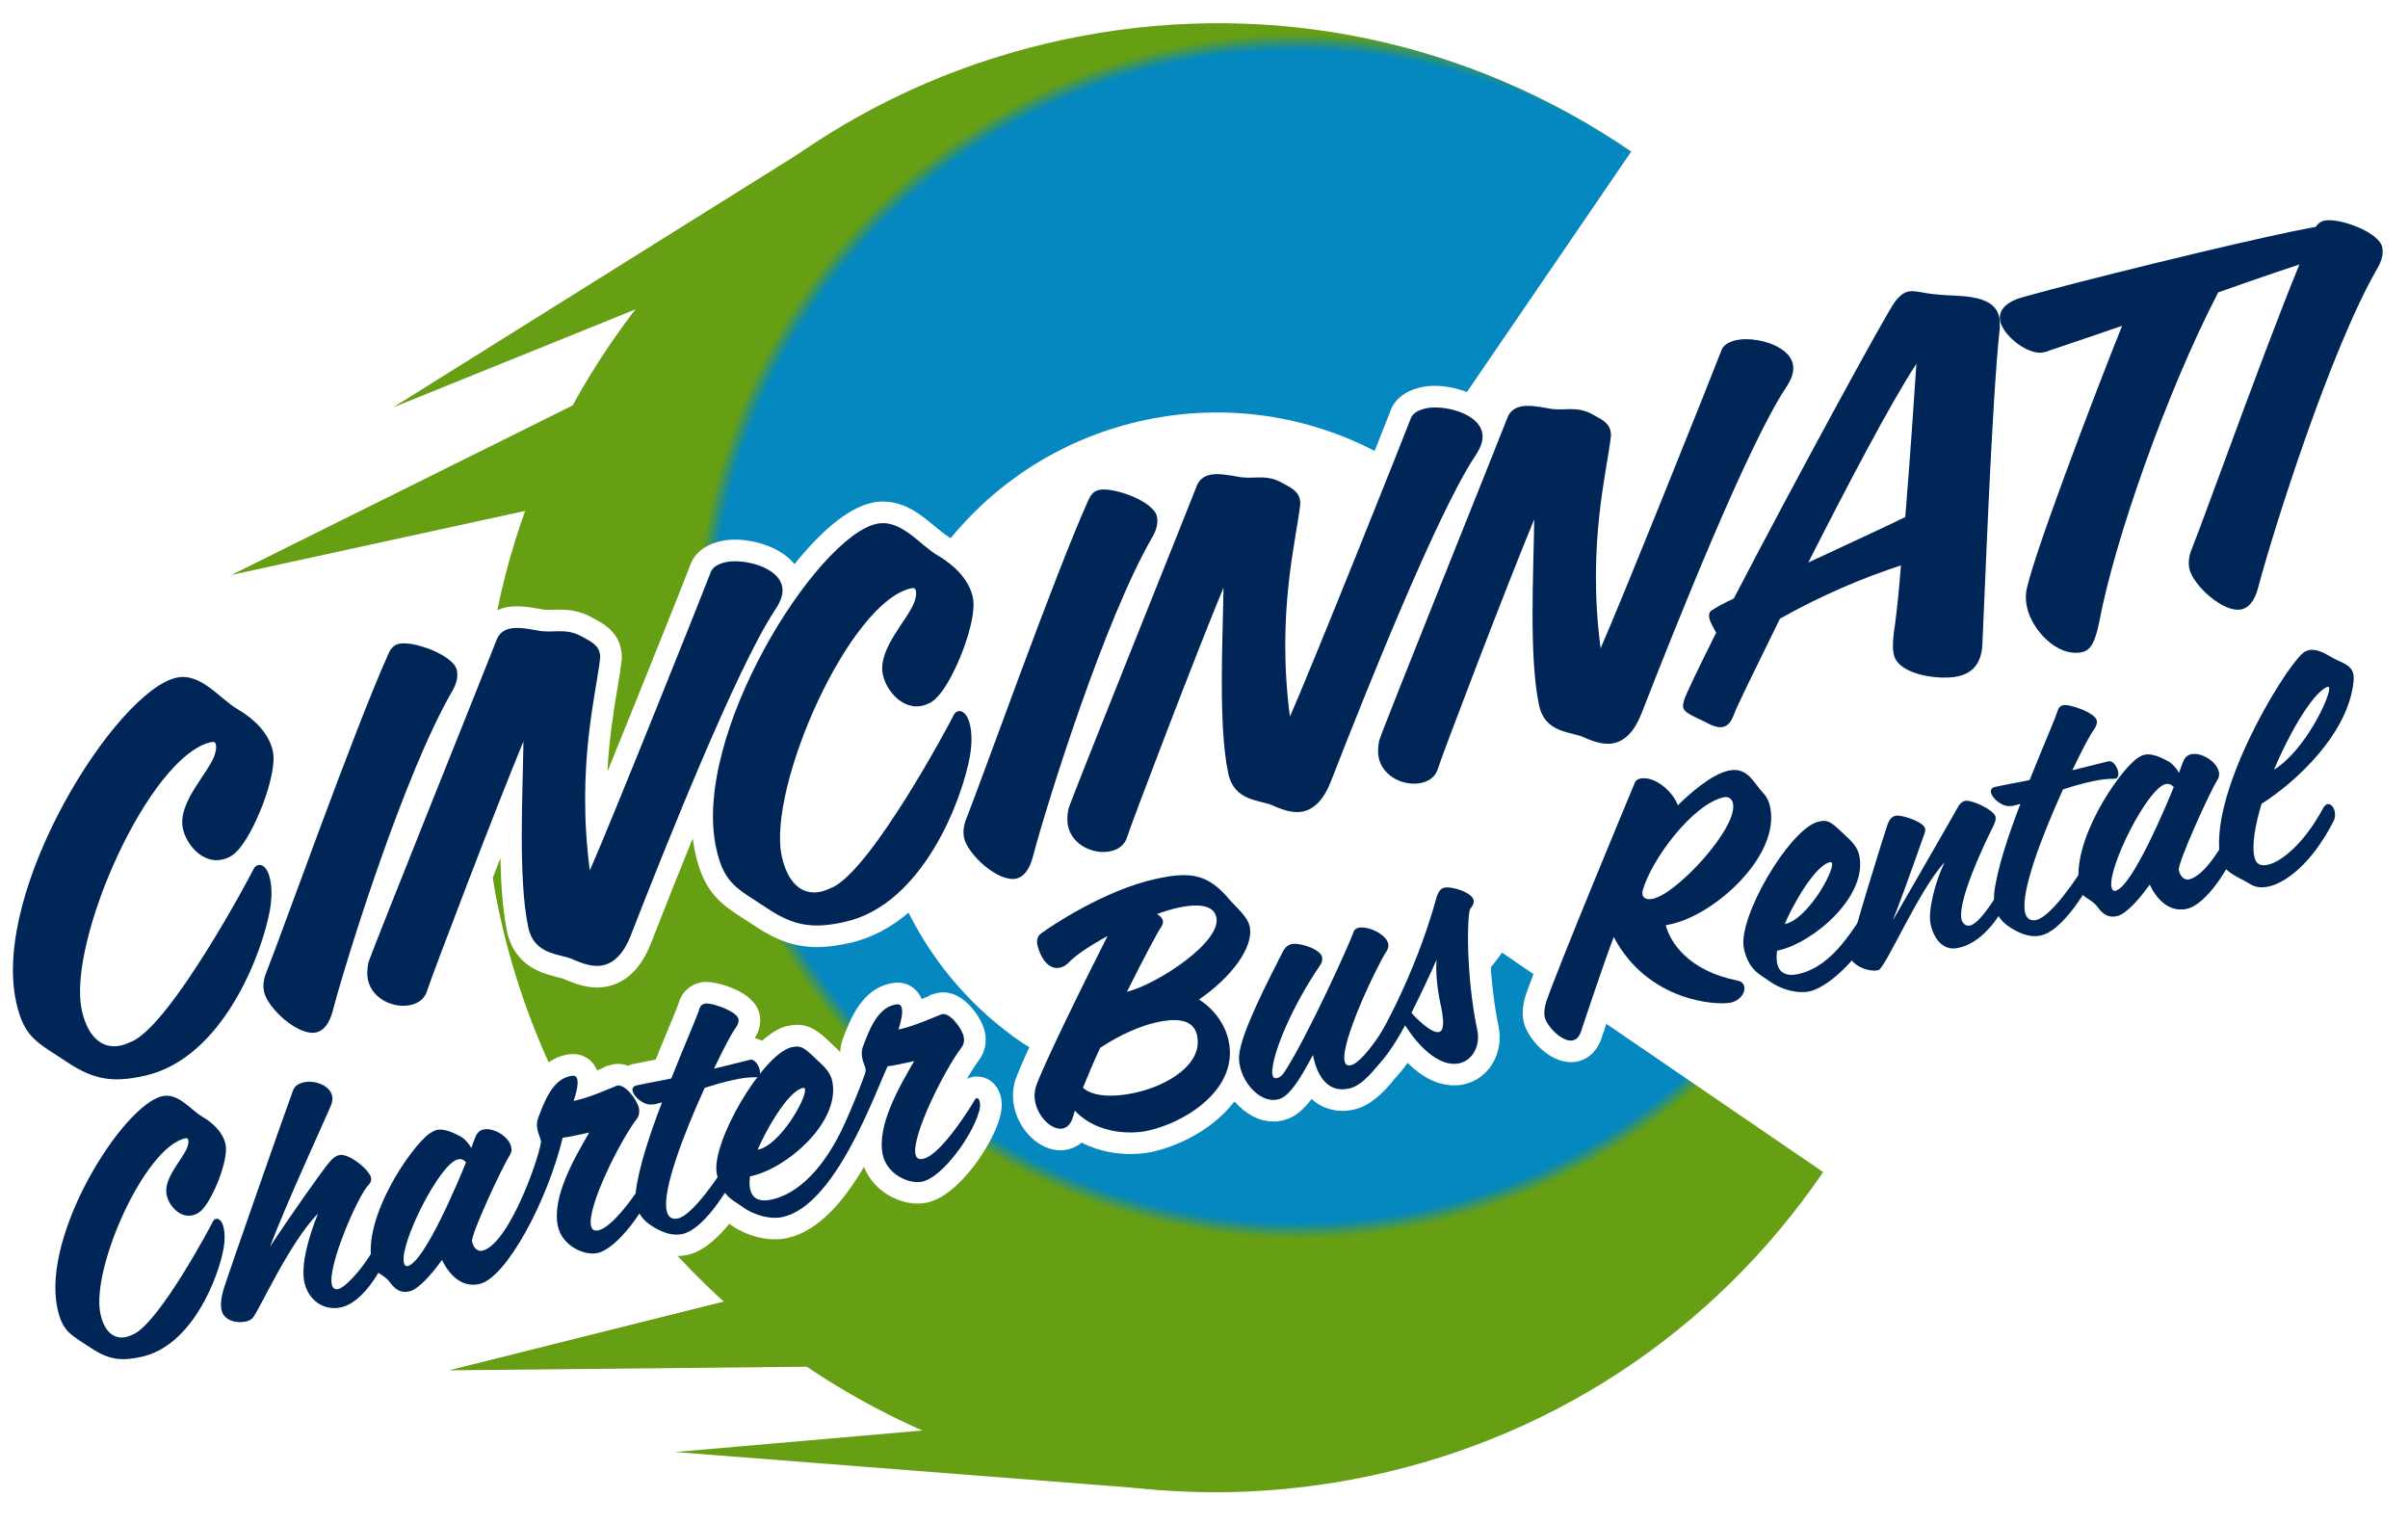 <?xml version="1.0" encoding="UTF-8"?>
<svg id="Layer_1" data-name="Layer 1" xmlns="http://www.w3.org/2000/svg" xmlns:xlink="http://www.w3.org/1999/xlink" viewBox="0 0 708.09 448">
  <defs>
    <style>
      .cls-1 {
        fill: url(#radial-gradient-3);
      }

      .cls-2 {
        fill: url(#radial-gradient-2);
      }

      .cls-3 {
        fill: url(#radial-gradient);
      }

      .cls-4 {
        fill: #002657;
      }

      .cls-5 {
        fill: #669e14;
      }
    </style>
    <radialGradient id="radial-gradient" cx="381.72" cy="266.9" fx="381.72" fy="266.9" r="242.64" gradientTransform="translate(0 454) scale(1 -1)" gradientUnits="userSpaceOnUse">
      <stop offset=".71" stop-color="#0587bf"/>
      <stop offset=".73" stop-color="#669e14"/>
    </radialGradient>
    <radialGradient id="radial-gradient-2" cx="381.72" cy="266.9" fx="381.72" fy="266.9" r="242.64" gradientTransform="translate(0 454) scale(1 -1)" gradientUnits="userSpaceOnUse">
      <stop offset=".71" stop-color="#0587bf"/>
      <stop offset=".73" stop-color="#669e14"/>
    </radialGradient>
    <radialGradient id="radial-gradient-3" cx="381.72" cy="266.9" fx="381.72" fy="266.9" r="242.64" gradientTransform="translate(0 454) scale(1 -1)" gradientUnits="userSpaceOnUse">
      <stop offset=".71" stop-color="#0587bf"/>
      <stop offset=".73" stop-color="#669e14"/>
    </radialGradient>
  </defs>
  <g>
    <path class="cls-3" d="M148.59,178.61c1.09-.24,2.22-.35,3.46-.35,2.36,0,4.77.41,7.04.83.76.17,1.36.22,2.17.22,0,0,2.76-.07,3.39-.07,2.3,0,5.4.23,8.93,2.04l1.3.71c2.45,1.32,6.55,3.53,7.65,8.54.11.47.37,1.57.32,3.03-.27,2.69-.72,5.44-1.26,8.66-1.07,6.44-2.45,14.66-2.97,24.65,10.31-25.34,23.56-58.52,24.28-60.5.52-1.84,2.6-5.85,9.18-7.3,1.23-.27,2.61-.41,4.08-.41,5.42,0,13.29,2.04,17.47,7.21,7.29-9.09,15.39-16.43,22.75-18.05,1.08-.24,2.18-.36,3.28-.36,6.51,0,11.39,4.06,15.31,7.34,1.48,1.23,2.88,2.4,4.01,3.04.21.12.36.27.57.4,15.09-18.36,35.91-30.77,59.55-35.22,22.46-4.21,45.14-.77,65.13,9.55,2.55-6.4,4.28-10.76,4.52-11.43.52-1.84,2.59-5.85,9.18-7.3,1.23-.27,2.61-.41,4.08-.41,2.76,0,6.13.62,9.35,1.83l48.32-70.71C432.08,12.01,374.63-.06,317.95,10.61c-56.68,10.66-105.81,42.74-138.36,90.35-16.47,24.09-27.67,50.7-33.36,78.45.74-.33,1.51-.62,2.34-.8h.02Z"/>
    <path class="cls-2" d="M204.2,344.78c.06-.08.12-.18.18-.26,0-.08-.02-.14-.02-.22-.05.15-.11.33-.16.48h0Z"/>
    <path class="cls-1" d="M471.31,304.15l-.45,1.37c-1.78,4.81-5.16,6.18-7.02,6.58l-.66.14-1.28.06c-6.52,0-12.8-7.09-13.85-11.87-.5-2.27-.33-4.77.53-7.63.45-1.35,1.28-3.6,2.36-6.39l-9.26-6.33c-1.04,1.52-2.2,2.91-3.31,4.36.36,5.26,1.04,11.3,2.31,17.38,1.56,7.97-2.93,15.41-10.21,17-.92.2-1.88.31-2.85.31-3.51,0-8.37-1.32-13.71-6.63-1.32,1.88-2.6,3.41-3.88,4.76-3.39,4.34-7.38,7.91-11.72,8.92-1.22.29-2.43.43-3.61.43-2.02,0-5.73-.48-9.02-3.49-2.4,3.2-5.1,5.57-8.44,6.3-.84.2-1.81.32-2.77.32-4.44,0-8.35-2.39-11.27-5.72-.12,0-.25,0-.37.02-5.84,7.61-15.58,12.76-23.98,14.61-1.34.3-3.54.65-6.43.65-3.42,0-8.96-.53-14.34-3.36-1.19,1-2.59,1.71-4.17,2.05-.66.14-1.37.22-2.09.22-6.05,0-12.02-5.58-13.58-12.7-.52-2.41-.48-4.9.11-7.2.45-1.71,2.12-5.61,4.33-10.42-.69-.45-1.42-.82-2.1-1.29-14.45-9.88-25.8-23.04-33.42-38.27-4.95,4.23-10.72,7.47-17.41,8.94-3.69.81-6.7,1.19-9.51,1.19-6.22,0-11.79-1.87-18.05-6.07l-3.15-2.05c-6.98-4.49-12.01-7.74-14.61-19.58-.31-1.4-.54-2.83-.72-4.27-3.88,9.5-8,19.84-12.36,31.03-2.82,7.08-7.07,11.27-12.66,12.49-.98.22-2.02.33-3.08.33-2.83,0-5.81-.74-9.4-2.34-.61-.3-1.68-.56-2.45-.75-4.08-1.01-12.57-3.12-14.68-13.53-1.23-5.93-1.76-13.47-1.93-21.4-.75,1.92-1.49,3.85-2.23,5.76.26,1.54.46,3.07.75,4.61,3.26,17.34,8.55,33.97,15.66,49.64,1.46-1.01,3.11-1.8,5.06-2.19.66-.15,1.38-.23,2.07-.23,3.28,0,5.95,1.85,7.11,4.81.59-.24,1.99-.82,1.99-.82l.4-.34,2.02-.56c.67-.14,1.26-.21,1.86-.21,1.02,0,1.98.25,2.92.59.39-.15.7-.38,1.12-.48,1.71-.37,3.41-.7,5.12-1.02.6-.12,1.19-.23,1.79-.34,1.27-3.15,2.49-6.09,3.56-8.66,1.53-3.67,2.97-7.14,3.33-8.32.91-2.92,3.24-5.03,6.24-5.68l.66-.14,1.19-.05c2.75,0,14.04,2.48,15.59,9.49.51,2.33.03,4.71-1.43,7.09.79.11,1.48.43,2.16.74,2.48-2.2,4.93-3.74,7.15-4.29,1.28-.28,2.22-.4,3.13-.4,4.33,0,6.93,2.48,9.94,5.35l.89.85c.54.5,1.2,1.1,1.87,1.82.04-1.38.3-2.71.8-3.99,2.2-5.77,5.54-14.5,14.07-16.22.62-.14,1.31-.22,1.99-.22,3.22,0,5.93,1.89,7.09,4.82.54-.22,1.95-.8,2.17-.89l.4-.33,2-.55c.61-.13,1.2-.2,1.79-.2,6.34,0,11.31,7.53,12.2,11.56.66,3,.07,5.95-1.65,8.31-1.1,1.44-2.33,3.37-3.59,5.55.46-.22.94-.39,1.43-.5l.7-.16h.81c3.43-.01,6.27,2.45,7.05,6.12.42,1.89.27,4.12-.47,6.39-2.04,7.32-11.72,22.46-21.24,24.55-.89.19-1.82.29-2.78.29-6.05,0-13.17-4-15.77-10.8-5.83,9.94-13.32,18.9-22.56,20.93-1.13.25-2.34.38-3.6.38-4.56,0-9.43-1.63-13.36-4.48-.04-.03-.07-.05-.11-.07-3.59,4.43-7.81,8.16-12.36,9.15-.91.2-1.86.28-2.81.31,10.92,11.77,23.19,22.45,36.77,31.73,36.32,24.82,78.33,37.72,121.38,37.72,13.39,0,26.89-1.25,40.34-3.78,56.68-10.66,105.81-42.74,138.36-90.35l-63.75-43.58c-.41,1.22-.77,2.29-1.04,3.08l-.02.04Z"/>
  </g>
  <g>
    <path class="cls-4" d="M69.5,250.46c-1.36,1.36-2.89,2-4.18,2.28-5.63,1.24-10.46-4.21-11.54-9.12-1.71-7.79,7.97-16.72,9.41-21.88.35-1.14.45-2.07.3-2.79-.16-.73-.52-.94-1.38-.76-18.33,4.03-42.46,58.8-38.05,78.86,1.55,7.07,5.44,11.67,11.49,10.34,1.15-.25,2.4-.83,3.77-1.43,11.65-6.2,33.66-47.19,35.22-50.4.3-.67.82-1.09,1.4-1.22,1.3-.29,2.77.9,3.47,4.08.47,2.17.65,5,0,8.92-2.2,12.74-13.81,43.89-36.91,48.96-8.65,1.91-14.49,1.52-22.65-3.95-8.86-5.92-12.74-7.03-15.09-17.72-7.33-33.33,29.52-91.51,47.13-95.38,7.22-1.59,12.73,6.28,18.09,9.33,4.69,2.76,9.09,6.93,10.26,12.27,1.52,6.93-5.85,25.05-10.75,29.59v.02Z"/>
    <path class="cls-4" d="M132.86,203.41c-13.81,23.91-30.58,77.06-34.96,93.61-1.05,4.16-2.9,6.08-4.91,6.53-5.34,1.17-14.29-7.16-15.33-11.91-.38-1.73-.19-3.59.59-5.57,4.4-10.96,25.9-71.5,35.97-93.84.81-1.84,1.83-2.67,3.13-2.96,4.18-.92,16,3.3,16.99,7.77.42,1.88-.04,3.94-1.47,6.38h0Z"/>
    <path class="cls-4" d="M227.89,179.35c-11.24,17-32.03,69.07-42.48,95.87-2.05,5.14-4.78,7.86-8.1,8.59-2.46.54-5.34-.19-8.53-1.61-3.74-1.89-11.73-1.05-13.48-9.74-2.97-14.18-1.56-39.46-1.38-54.47-7.63,18.31-27.13,69.35-28.35,73.4-.71,2.28-2.54,3.59-4.85,4.1-4.76,1.05-11.25-1.61-12.52-7.39-.32-1.44-.23-3.12.11-5.01.84-3.06,36.28-91.04,37.8-95.15.69-1.67,1.97-2.71,3.85-3.12,2.17-.47,4.98-.03,7.98.52,4.46.99,7.98-.85,12.75,1.59,2.25,1.31,5.06,2.36,5.63,4.96.1.43.19.87.17,1.47-1.08,10.23-7.08,31.82-3.05,62.56,6.17-13.91,34.11-83.75,35.43-87.37.52-1.78,2.27-2.76,4.58-3.27,4.9-1.08,15.23,1.19,16.54,7.11.41,1.87-.16,4.11-2.1,6.97h0Z"/>
    <path class="cls-4" d="M275.35,205.23c-1.37,1.36-2.89,2-4.19,2.28-5.62,1.24-10.46-4.21-11.54-9.12-1.71-7.79,7.98-16.72,9.41-21.88.36-1.14.45-2.07.3-2.79-.16-.73-.51-.95-1.38-.76-18.33,4.03-42.46,58.8-38.05,78.86,1.55,7.07,5.44,11.67,11.5,10.34,1.15-.25,2.39-.83,3.77-1.43,11.65-6.2,33.66-47.19,35.22-50.4.3-.67.81-1.09,1.39-1.22,1.3-.29,2.77.9,3.47,4.08.48,2.17.65,5,0,8.92-2.19,12.74-13.81,43.89-36.9,48.96-8.66,1.91-14.49,1.52-22.65-3.95-8.87-5.92-12.75-7.03-15.09-17.72-7.32-33.33,29.52-91.51,47.13-95.38,7.21-1.59,12.72,6.28,18.08,9.33,4.69,2.76,9.09,6.93,10.26,12.27,1.52,6.93-5.85,25.05-10.75,29.59l.02.02Z"/>
    <path class="cls-4" d="M338.71,158.18c-13.81,23.91-30.57,77.07-34.96,93.61-1.05,4.16-2.9,6.08-4.92,6.53-5.34,1.17-14.28-7.16-15.32-11.91-.38-1.73-.19-3.59.59-5.57,4.4-10.96,25.9-71.5,35.96-93.84.81-1.84,1.84-2.67,3.14-2.96,4.18-.92,16,3.3,16.99,7.77.42,1.88-.04,3.95-1.48,6.38h0Z"/>
    <path class="cls-4" d="M433.74,134.13c-11.24,17-32.03,69.07-42.48,95.87-2.05,5.14-4.78,7.86-8.1,8.59-2.46.54-5.34-.19-8.53-1.61-3.74-1.89-11.73-1.05-13.48-9.74-2.97-14.18-1.56-39.46-1.37-54.47-7.63,18.31-27.13,69.35-28.36,73.4-.71,2.28-2.54,3.59-4.85,4.1-4.75,1.05-11.24-1.61-12.51-7.39-.32-1.44-.24-3.12.11-5.01.84-3.06,36.28-91.04,37.8-95.15.7-1.67,1.98-2.71,3.85-3.12,2.17-.47,4.98-.03,7.98.52,4.45.99,7.99-.85,12.76,1.59,2.25,1.31,5.06,2.36,5.63,4.96.09.43.19.87.17,1.47-1.08,10.23-7.07,31.82-3.05,62.56,6.17-13.91,34.1-83.75,35.42-87.37.52-1.78,2.27-2.76,4.57-3.27,4.91-1.08,15.24,1.19,16.54,7.11.42,1.87-.15,4.11-2.1,6.97h0Z"/>
    <path class="cls-4" d="M525.12,114.05c-11.24,16.99-32.03,69.07-42.48,95.87-2.05,5.14-4.78,7.86-8.1,8.59-2.45.54-5.34-.19-8.53-1.61-3.74-1.9-11.73-1.05-13.48-9.74-2.97-14.18-1.56-39.46-1.38-54.47-7.62,18.31-27.13,69.35-28.35,73.4-.71,2.28-2.54,3.59-4.85,4.1-4.77,1.05-11.26-1.61-12.52-7.39-.32-1.44-.23-3.12.11-5.01.84-3.06,36.28-91.04,37.8-95.15.69-1.66,1.97-2.7,3.85-3.12,2.17-.47,4.98-.03,7.98.52,4.45.99,7.98-.85,12.75,1.59,2.26,1.32,5.06,2.36,5.63,4.96.1.43.19.87.17,1.47-1.08,10.23-7.08,31.82-3.05,62.55,6.17-13.91,34.11-83.75,35.43-87.36.52-1.78,2.27-2.76,4.57-3.27,4.91-1.08,15.24,1.19,16.54,7.11.41,1.87-.16,4.11-2.1,6.97h.01Z"/>
    <path class="cls-4" d="M588.08,96.13c-2.48,22.48-4.62,83.63-5.16,93.58-.32,4.76-2.31,8.08-7.22,9.16-5.05,1.11-17.46-.25-18.82-6.45-.48-2.17-.22-5.11.4-9.17.53-3.75,1.15-9.94,1.71-17.02-11.15,3.65-23.34,8.76-35.59,15.68-7.42,15.1-13.06,26.62-13.49,28.08-.86,2.3-1.82,3.43-3.26,3.74-1.3.29-3.08-.23-5.16-1.44-4.06-1.97-6.19-2.72-6.54-4.31-.13-.57.03-1.21.27-2.18,1.05-2.8,4.59-10.08,9.43-19.77-.78-1.49-1.71-2.95-2-4.25-.22-1.01-.12-1.94.97-2.48.91-.66,3.21-1.92,6.22-3.33,17.65-33.99,44.82-83.83,47.28-87.1,1.53-2,2.7-2.87,4-3.15,2.02-.44,4.36.56,8.97.91,5.58.59,16.25-.4,17.77,6.53.19.86.24,1.76.2,2.98h.02ZM531.73,165.4c10.97-5.14,22.38-10.36,28.53-13.38,1.39-17.1,2.69-35.99,3.27-45.05-7.38,11.15-20.39,35.96-31.8,58.43h0Z"/>
    <path class="cls-4" d="M686.23,74.56c-11.9,3.67-21.32,6.96-33.95,11.4-15.3,29.53-30.54,73.12-34.99,96.95-1.17,5.7-2.42,8.25-5.01,8.82-7.37,1.61-14.77-6.6-16.2-13.09-.29-1.3-.46-2.77-.31-4.16.56-7.09,20.42-59.25,28.25-78.68-6.34,2.15-13.36,4.6-21.4,7.27-.54.28-1.12.4-1.69.53-4.47.98-11.8-4.82-12.75-9.15-.6-2.74,1.15-5.09,4.91-6.53,3.92-1.46,47.91-12.64,74.18-18.41,9.52-2.09,16.77-3.53,18.77-3.37,2.15.13,4,1.69,4.42,3.57.41,1.88-.5,3.9-4.23,4.87v-.02Z"/>
    <path class="cls-4" d="M699.02,79.02c-13.81,23.91-30.58,77.07-34.96,93.62-1.05,4.16-2.9,6.08-4.92,6.52-5.34,1.17-14.28-7.15-15.33-11.91-.38-1.73-.18-3.59.6-5.58,4.4-10.96,25.9-71.5,35.97-93.84.8-1.84,1.83-2.67,3.13-2.96,4.19-.92,16,3.3,16.99,7.77.41,1.88-.05,3.95-1.48,6.38Z"/>
  </g>
  <g>
    <path class="cls-4" d="M59.3,355.82c-.89.89-1.89,1.32-2.74,1.5-3.68.81-6.84-2.76-7.55-5.97-1.12-5.1,5.23-10.96,6.16-14.34.24-.74.3-1.36.19-1.83s-.33-.61-.9-.49c-12,2.64-27.8,38.51-24.92,51.64,1.02,4.64,3.56,7.64,7.53,6.77.76-.17,1.56-.55,2.46-.94,7.64-4.05,22.05-30.9,23.07-33.01.2-.44.53-.71.91-.79.85-.19,1.82.59,2.27,2.67.31,1.41.42,3.28,0,5.85-1.44,8.34-9.05,28.73-24.17,32.05-5.67,1.25-9.49,1-14.83-2.58-5.81-3.88-8.35-4.6-9.88-11.6-4.8-21.83,19.32-59.93,30.85-62.46,4.73-1.04,8.34,4.11,11.85,6.11,3.07,1.8,5.95,4.54,6.72,8.04,1,4.54-3.83,16.4-7.04,19.37h.02Z"/>
    <path class="cls-4" d="M115.55,364.28c-.34,2.94-6.8,18.23-15.3,20.1-5.2,1.14-9.61-2.25-10.74-7.35-1.12-5.1,1.28-13.55,3.99-20.19-8.37,8.38-17.52,28.92-19.22,30.68-.56.61-1.3.88-2.05,1.04-2.55.56-6.38-.18-7.09-3.39-.42-1.89.11-4.49.57-5.98,1.32-4.36,18.74-54.05,20.5-58.7.43-1.19,1.64-1.95,3.25-2.3,2.93-.65,7.52.83,8.22,4.05.17.76.07,1.67-.31,2.64-1.54,3.8-12.98,28.41-17.98,41.7,4.96-7.63,15.07-22.04,17.43-24.84,1.01-1.31,2.05-1.94,3-2.15,2.64-.58,8.75,4.22,9.29,6.68.15.66-.01,1.28-.65,2.02-2.89,2.62-12.14,23.67-10.89,29.34.25,1.13.85,1.6,1.89,1.37,2.36-.52,8.84-7.59,12.42-15.61.62-1.23,1.27-1.87,1.84-1.99.85-.19,1.49.47,1.74,1.6.09.38.17.76.08,1.27h.01Z"/>
    <path class="cls-4" d="M192.34,348.1c-1.98,6.78-10.69,19-16.64,20.31-3.88.85-10.36-2.09-11.64-7.85-1.91-8.69,5.05-20.33,9.2-27.58-2.74.6-6.71,1.48-7.79,1.51-4.46,18.52-16.59,41.3-24.53,43.04-5.29,1.17-8.95-2.89-10.97-7.1-3.33,4.69-7.11,8.7-9.56,9.24-1.6.35-3.57.38-5.72-2.61-2.23-2.97-4.58-2.36-5.29-5.57-2.95-13.42,11.48-34.34,16.87-38.19.7-.45,1.39-.9,2.15-1.07,1.51-.33,3.48.03,6.62,1.72,1.09.45,2.46,1.73,3.56,3.58.66-1.94,1.17-3.24,1.45-3.79.5-.91,1.17-1.45,2.12-1.65,3.02-.66,7.5,2.12,8.16,5.14.19.84.07,1.66-.44,2.47-2.09,3.14-11.52,23.34-11.08,25.33.5,2.27,1.93,2.94,2.97,2.71,7.65-1.68,16.49-26.41,17.28-31.84.06-.2.02-.4-.02-.58-.19-.86-.7-1.83-.97-3.06-.23-1.04-.3-2.31.2-3.61,1.7-4.44,4.08-11.2,9.4-12.27,1.13-.25,1.86-.11,2.1,1.02.35,1.61-.43,4.36-1.09,6.29.29-.06.47-.11.75-.17,4.07-.89,10.2-3.63,11.49-4.11.17-.14.36-.18.55-.22,2.46-.54,5.91,4.36,6.39,6.53.25,1.14.1,2.26-.58,3.2-5,6.55-14.7,26.01-13.49,31.5.27,1.23,1.04,1.56,2.17,1.31,5.39-1.19,14.5-16.07,15.2-17.41.14-.22.32-.37.5-.41.38-.08.76.34.93,1.09s.11,1.86-.2,3.11h-.05ZM134.67,340.86c-5.39,1.19-17.15,24.77-15.92,30.35.17.75.55,1.16,1.12,1.04,5.01-1.1,15.25-25.74,17.18-30.53-.78-.82-1.52-1.05-2.37-.86h-.01Z"/>
    <path class="cls-4" d="M222.67,316.67c-.06.01-.16.03-.29.06-1.99-.06-4.4.27-6.86.81-2.64.58-5.54,1.41-8.31,2.32-6.01,13.21-12.53,30-11.18,36.14.38,1.7,1.48,2.65,3.27,2.26,4.35-.96,11.9-12.13,14.59-16.58.59-.92.98-1.4,1.36-1.49.47-.1.76.33.93,1.09.35,1.61,0,4.46-.88,5.94-2.72,4.76-8.94,14.35-14.61,15.59-2.46.55-5.26-.03-8.69-2.15-2.97-1.82-4.33-3.91-4.82-6.17-.29-1.33-.3-2.71-.21-4.11.73-6.6,3.98-16.63,7.7-26.26-.85.19-1.49.42-2.15.57-.19.04-.4-.01-.49,0-2.46.54-5.6-2.03-6.01-3.93-.17-.76.18-1.42,1.22-1.65,3.21-.71,6.47-1.23,9.69-1.93.09-.02.28-.06.47-.11,3.82-9.66,7.53-18,8.34-20.66.23-.74.83-1.17,1.5-1.32,1.99-.44,9.42,2.28,9.9,4.46.17.76-.12,1.71-.96,2.89-1,1.31-3.38,5.79-6.23,11.77,5.37-1.28,9.67-2.43,10.43-2.59,1.58-.45,2.74,1.68,3.03,3,.2.95.02,1.88-.74,2.05h0Z"/>
    <path class="cls-4" d="M287.78,327.13c-1.89,6.76-10.6,18.97-16.55,20.28-3.87.85-10.36-2.08-11.63-7.84-1.91-8.69,5.05-20.33,9.2-27.58-2.74.6-6.71,1.47-7.79,1.51-4.03,8.71-15.47,40.95-30.88,44.33-3.21.71-7.97-.22-11.87-3.04-2.59-1.91-6.01-3.03-7.45-9.56-1.97-8.97,13.45-35.25,21.92-37.32,2.74-.6,3.55-.07,7.18,3.38,1.53,1.55,4.11,3.36,4.8,6.47,2.64,12.01-13.35,25.83-23.87,28.04l-.29.06c-.18,1.43-.19,2.72.04,3.75.56,2.55,2.45,3.92,6.22,3.1,10.87-2.39,17.51-14.55,19.22-17.6,2.79-4.88,8.34-18.88,8.54-20.21-.04-.19.02-.4-.02-.59-.19-.86-.7-1.83-.97-3.06-.23-1.04-.3-2.3.2-3.61,1.71-4.44,4.08-11.2,9.4-12.27,1.04-.23,1.76-.09,2.01,1.04.35,1.61-.34,4.34-1,6.27.29-.06.47-.11.76-.17,4.06-.89,10.1-3.61,11.48-4.11.17-.14.35-.18.55-.22,2.46-.54,5.91,4.36,6.39,6.53.25,1.14.1,2.27-.58,3.2-5,6.55-14.79,26.03-13.58,31.51.27,1.23,1.13,1.55,2.27,1.29,5.39-1.18,14.5-16.07,15.2-17.41.15-.23.31-.37.5-.41.38-.09.77.33.93,1.09.17.75.11,1.86-.3,3.13l-.03.02ZM236.14,319.85c-4.82,1.05-11.67,14.06-13.34,18.19,6.57-1.25,14.48-15.27,13.92-17.82-.06-.28-.29-.43-.58-.37Z"/>
    <path class="cls-4" d="M352.58,293.87c4.38,2.8,7.61,7.15,8.69,12.06,3.07,13.99-12.17,23.97-23.8,26.53-4.34.96-14.68,1.25-21.4-5.9-.18.53-.34,1.16-.52,1.69-.6,2.22-1.76,3.26-2.99,3.53-3.02.67-7.1-3-8.12-7.63-.29-1.32-.32-2.8.06-4.26,1.14-4.33,14.2-30.97,21.19-44.69-5.13,2.81-9.36,5.62-11.38,7.75-.8.87-1.77,1.38-2.63,1.56-3.68.81-5.95-3.64-6.6-6.57-.35-1.61,0-2.77,1.28-3.65,2.9-2.12,18.54-12.6,33.47-15.87,9.83-2.16,15.27-1.77,21.89,6.29,1.84,2.07,5.13,4.82,5.75,7.66,1.33,6.05-5.34,14.94-14.89,21.5h0ZM340.17,300.56c-4.72,1.04-10.61,3.52-16.67,7.53-1.88,4.08-3.57,8.12-5.06,11.72,2.86,2.64,8.95,2.89,15.29,1.49,9.92-2.18,20.11-8.58,18.28-16.9-1.2-5.49-7.58-4.77-11.84-3.84ZM346.45,266.88c-1.99.43-4.11,1.1-6.22,1.86.92.6,1.54,1.15,1.71,1.91.14.66-.09,1.4-.7,2.23-.76,1.06-4.97,8.92-9.86,18.72,8.66-2.11,27.91-14.56,26.29-21.93-1.01-4.63-8.09-3.48-11.21-2.79h-.01Z"/>
    <path class="cls-4" d="M414.75,295.47c-2.12,6.6-10.64,22.84-17.9,24.54-6.69,1.57-9.53-4.15-10.63-9.16-.04-.19-.08-.38-.14-.66-1.93,3.39-6.15,12.16-10.21,13.05-4.99,1.19-10.04-4.24-11.24-9.72-.23-1.04-.35-2.01-.27-3.02.35-6.52,8.79-22.64,12.8-30.56.68-1.43,1.61-2.13,2.65-2.36,2.27-.5,8.44,1.42,8.95,3.79.17.76.05,1.57-.63,2.51-8.23,12.11-13.39,24.74-13.95,30.31-.14.73-.09,1.41.02,1.88.16.76.53,1.07,1.38.89.57-.12,1.36-.6,2.02-1.63,6.63-9.97,19.44-38.26,20.44-41.34.16-.63.76-1.07,1.42-1.21,2.74-.6,8.12,1.79,8.76,4.71.14.66,0,1.38-.51,2.2-2.68,4.05-13.56,26.66-12.32,32.33.21.95.81,1.41,1.75,1.2,4.56-.91,13.39-16.61,14.58-18.86.42-.79,1.02-1.22,1.59-1.34.66-.15,1.33.2,1.52,1.05.08.38.07.78-.09,1.41h.01Z"/>
    <path class="cls-4" d="M432.38,267.13c-.89.88-1.55,18.67,2.07,36,.84,4.28-1.38,8.63-5.35,9.5-3.97.88-9.79-1.71-15.92-11.16-3.1,5.73-6.61,10.97-9.92,13.47-.42.39-.96.61-1.34.69-1.04.23-1.75-.31-1.94-1.15-.17-.76.1-1.81,1.05-2.91,3.71-4.28,15.13-24.92,21.29-47.37.61-2.21,1.43-2.99,2.37-3.2,2.27-.5,8.13,1.38,8.63,3.64.15.66-.06,1.51-.94,2.49h0ZM422.42,282.19c-1.31,3.07-4.81,10.57-7.37,15.59,1.22,1.51,5.9,6.13,8.08,5.65,1.79-.4,1.37-4.16.37-8.69-.73-3.31-1.41-8.71-1.07-12.55h0Z"/>
    <path class="cls-4" d="M491.44,271.69c-.57.12-1.14.25-1.61.35,1.28,4.96,6.61,13.4,21.11,16.27,1.14.24,1.78.89,1.95,1.65.52,2.36-1.82,4.36-3.8,4.8-4.25.94-24.52-.25-34.55-19.26-2.66,6.83-8.63,24.78-9.71,27.99-.56,1.51-1.4,2.19-2.34,2.4-3.03.67-7.66-4.16-8.24-6.81-.25-1.13-.16-2.53.41-4.45,3.03-9.19,25.28-62.62,26.06-64.47.25-.66.76-1.06,1.51-1.23,4.44-.97,9.9,4.06,11.14,7.86,3.09-3.06,9.69-9.06,14.89-10.2,5.67-1.25,7.32,3.54,10.42,6.81.89.9,1.48,2.26,1.82,3.77,3.13,14.27-16.03,31.66-29.07,34.53h0ZM506.92,234.4c-9.26,2.04-21.4,18.47-23.89,27.45-.11.42-.12.82-.04,1.19.23,1.04,1.25,1.61,3.14,1.19,7.09-1.56,25.02-20.95,23.46-28.04-.33-1.51-1.54-2.04-2.67-1.79Z"/>
    <path class="cls-4" d="M551.4,271.39c-2.31,7.54-12.75,18.65-19.27,20.08-3.21.71-7.97-.22-11.87-3.03-2.59-1.91-6.01-3.04-7.45-9.56-1.97-8.97,13.45-35.25,21.92-37.31,2.74-.6,3.55-.08,7.18,3.38,1.53,1.55,4.11,3.36,4.8,6.48,2.64,12-13.37,25.73-23.86,28.04-.1.02-.19.04-.29.06-.19,1.42-.19,2.71.03,3.75.56,2.55,2.45,3.93,6.23,3.1,10.97-2.41,16.95-15.32,19.47-17.76.08-.11.27-.15.36-.17.95-.21,2.43.65,2.72,1.97.06.29.02.59.02.99v-.02ZM538.15,253.49c-4.82,1.06-11.67,14.06-13.34,18.2,6.56-1.25,14.47-15.28,13.91-17.83-.06-.28-.29-.43-.58-.37h.01Z"/>
    <path class="cls-4" d="M592.49,258.2c-1.73,7.91-8.1,18.62-16.51,20.47-4.14,1.02-7.17-1.99-8.28-7-.85-3.87,1.45-12.8,4.14-18.14-7.41,7.76-17.5,31.28-19.49,31.72-3.02.66-7.84-1.45-8.45-4.19-.06-.29-.06-.68,0-.89.56-4.18,10.39-35.67,11.13-37.71.61-1.73,1.45-2.41,2.4-2.62,1.79-.39,8.23,1.86,8.63,3.66.09.38.09.88-.09,1.41-.54,1.61-6.78,19.23-9.4,25.75,4.94-8.62,18.02-31.21,19.35-33.68.59-.92,1.19-1.35,1.94-1.51,1.9-.42,8.52,2.68,8.95,4.67.15.66-.07,1.5-.61,2.61-7,14.12-10.2,23.94-9.41,27.53.27,1.23,1.37,2.18,2.58,1.81,3.4-.75,9.85-11.98,11.23-15.15.2-.44.46-.6.84-.68.56-.12.82.12,1.01.96.06.29.12.57.02.99h.02Z"/>
    <path class="cls-4" d="M622.11,228.91c-.06.01-.16.03-.29.06-1.99-.06-4.4.27-6.86.81-2.65.58-5.53,1.41-8.31,2.32-6.01,13.21-12.53,30-11.18,36.15.38,1.7,1.48,2.64,3.28,2.25,4.34-.96,11.9-12.13,14.58-16.58.59-.92.98-1.4,1.36-1.49.47-.1.76.33.93,1.09.35,1.61-.01,4.46-.88,5.94-2.72,4.76-8.94,14.35-14.61,15.59-2.46.55-5.26-.03-8.69-2.15-2.97-1.82-4.33-3.91-4.82-6.17-.29-1.33-.3-2.71-.21-4.11.73-6.6,3.97-16.63,7.7-26.26-.85.19-1.49.42-2.15.57-.19.04-.4-.01-.49.01-2.46.53-5.6-2.04-6.01-3.93-.17-.76.18-1.42,1.22-1.65,3.21-.71,6.47-1.23,9.69-1.93.09-.02.28-.06.47-.11,3.82-9.66,7.54-18,8.34-20.66.23-.74.83-1.17,1.5-1.32,1.98-.44,9.42,2.29,9.89,4.46.17.76-.11,1.71-.95,2.89-1,1.31-3.38,5.79-6.23,11.77,5.37-1.28,9.67-2.43,10.43-2.59,1.59-.45,2.74,1.68,3.03,3,.2.95.01,1.88-.74,2.05h0Z"/>
    <path class="cls-4" d="M657.87,249.19c-4.22,9.65-10.33,17.03-14.77,18.02-5.29,1.16-8.95-2.89-10.97-7.11-3.33,4.69-7.11,8.7-9.56,9.24-1.61.35-3.58.38-5.72-2.61-2.24-2.97-4.59-2.36-5.29-5.57-2.95-13.42,11.47-34.33,16.87-38.19.7-.45,1.39-.9,2.14-1.06,1.51-.34,3.48.02,6.62,1.72,1.09.45,2.46,1.73,3.56,3.57.66-1.94,1.17-3.24,1.45-3.79.49-.9,1.17-1.44,2.11-1.65,3.03-.66,7.5,2.12,8.17,5.14.19.85.07,1.67-.45,2.47-2.09,3.14-11.77,24.48-11.33,26.47.5,2.27,1.94,2.95,2.97,2.72,2.65-.58,6.83-4.08,12.45-15.02.35-.67.78-.97,1.25-1.07.66-.15,1.36.3,1.58,1.33.25,1.14.06,2.96-1.09,5.39h.01ZM636.83,230.53c-5.39,1.19-17.15,24.77-15.92,30.35.16.75.55,1.16,1.12,1.04,5.01-1.1,15.25-25.74,17.18-30.52-.78-.82-1.53-1.05-2.37-.87h-.01Z"/>
    <path class="cls-4" d="M692.12,199.95c-1.37,15.86-17.42,30.28-27.08,36.37-1.9,6.26-2.91,12.03-2.12,15.62.48,2.18,1.8,2.77,3.98,2.3,3.87-.85,10.55-6.08,16.18-16.53.42-.79.83-1.17,1.31-1.27.94-.21,1.86.78,2.14,2.1.21.94.16,2.05-.42,3.07-6.46,12.52-14.08,17.96-19,19.04-2.17.48-4.02.19-5.4-.7-2.89-1.84-7.89-3.43-8.69-7.11-4.07-18.53,17.92-55.07,23.85-60.54.65-.64,1.37-.99,2.12-1.15,2.36-.52,4.9,1.1,7.16,2.39,2.48,1.33,5.27,1.91,5.88,4.66.1.47.13,1.05.09,1.76h0ZM684.53,201.92l-.09.02c-3.96,1.37-10.74,12.47-15.75,24.36,9.25-5.7,16.71-21.79,16.21-24.07-.06-.28-.17-.36-.37-.32h0Z"/>
  </g>
  <polygon class="cls-5" points="68.09 169.03 156.75 149.7 169.22 118.79 68.09 169.03"/>
  <polygon class="cls-5" points="115.58 119.79 211.88 80.84 245.92 38.28 115.58 119.79"/>
  <polygon class="cls-5" points="132 402.9 217.35 381.54 244.91 401.76 132 402.9"/>
  <polygon class="cls-5" points="198.51 426.92 301.99 417.91 342.07 438.11 198.51 426.92"/>
</svg>